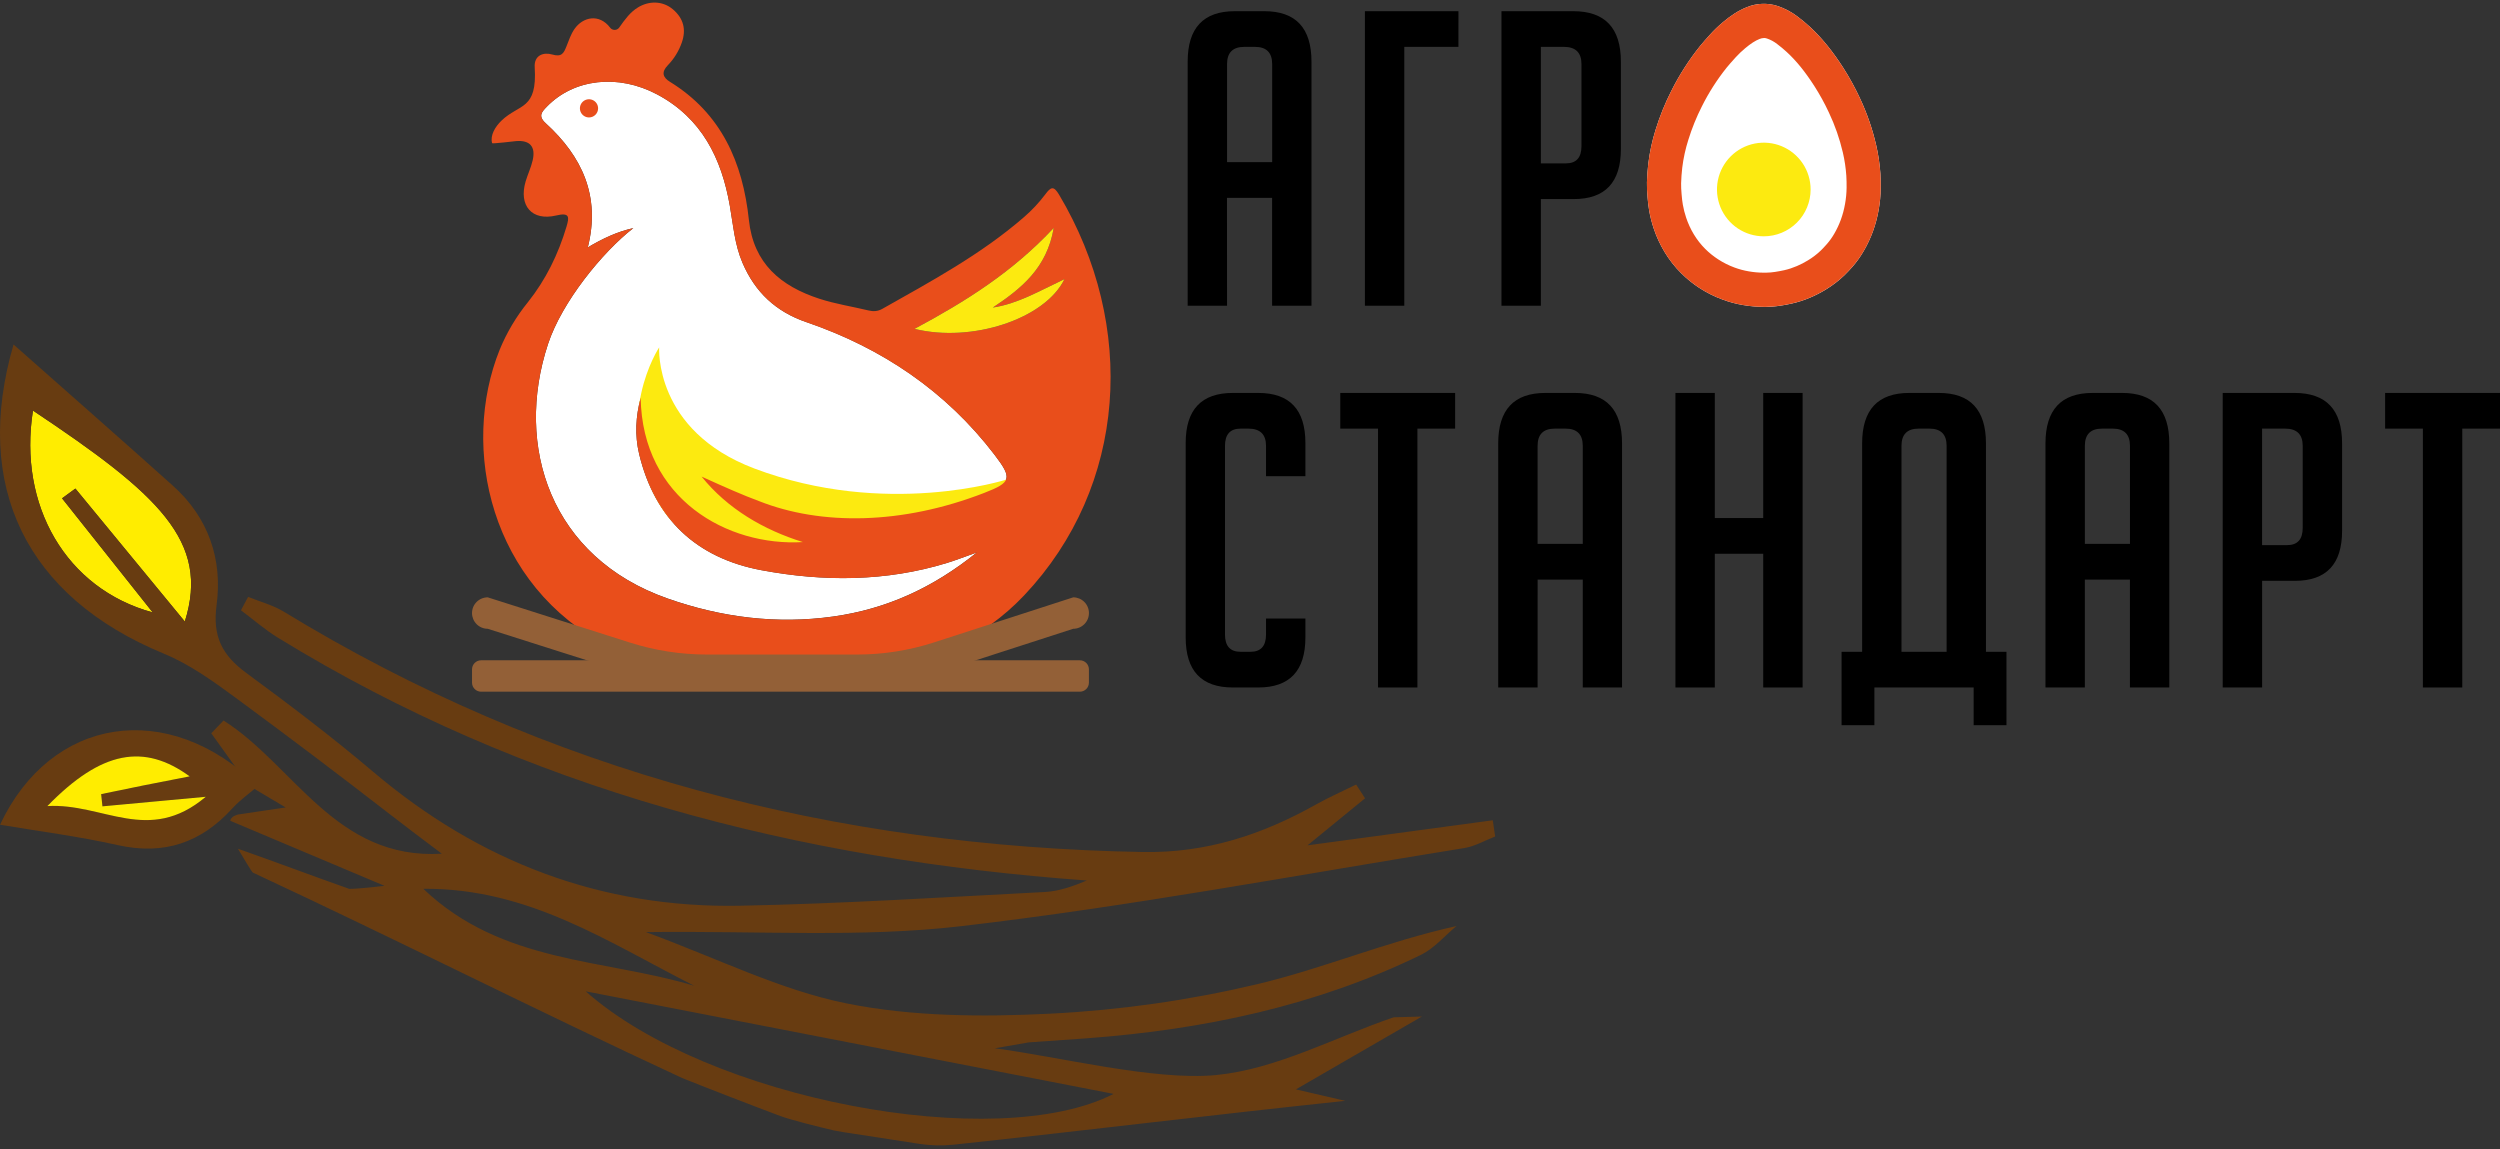 <?xml version="1.0" encoding="UTF-8"?> <svg xmlns="http://www.w3.org/2000/svg" width="335" height="154" viewBox="0 0 335 154" fill="none"><rect x="0" y="0" width="335" height="154" fill="#333333" stroke="none"/><g clip-path="url(#clip0_605_6)"><path fill-rule="evenodd" clip-rule="evenodd" d="M108.079 43.174C103.938 41.754 101.194 39.154 99.5 35.226C98.447 32.769 98.247 30.151 97.797 27.571C96.689 21.208 94.028 15.823 88.053 12.646C82.817 9.864 76.895 10.552 73.274 14.296C72.605 14.985 72.058 15.543 73.12 16.51C78.001 20.956 80.498 26.301 78.767 33.147C80.715 31.99 82.705 31.041 84.867 30.565C80.715 33.789 75.29 40.475 73.436 46.093C68.896 59.848 73.809 74.7 89.447 80.195C96.644 82.724 104.057 83.678 111.654 82.612C118.734 81.619 125.012 78.782 130.909 74.018C129.286 74.592 128.101 75.062 126.894 75.433C118.696 77.944 110.353 77.959 102.036 76.404C93.329 74.778 87.731 69.531 85.645 60.834C85.046 58.335 85.184 55.779 85.852 53.302C86.077 66.872 97.499 73.234 107.587 72.633C102.323 71.002 97.484 68.177 94.017 63.859C97.27 65.336 99.544 66.344 101.751 67.158C110.024 70.419 120.857 70.317 131.886 66.043C135.523 64.632 135.696 64.109 133.273 60.938C126.753 52.397 118.173 46.632 108.08 43.168L108.079 43.174Z" fill="white"></path><path fill-rule="evenodd" clip-rule="evenodd" d="M88.329 46.533C88.329 46.533 87.58 57.68 101.081 62.778C118.707 69.437 134.804 64.278 134.804 64.278C134.804 64.278 137.37 72.975 121.175 73.775C104.98 74.576 93.332 76.374 88.223 67.326C81.914 56.158 88.34 46.533 88.34 46.533H88.329Z" fill="#FCEA10"></path><path fill-rule="evenodd" clip-rule="evenodd" d="M141.195 30.542C135.705 36.437 129.391 40.404 122.546 44.067C130.195 45.959 140.014 42.764 142.635 37.408C139.25 39.002 136.373 40.714 133.03 41.214C136.835 38.678 140.276 35.949 141.195 30.542Z" fill="#312783"></path><path fill-rule="evenodd" clip-rule="evenodd" d="M140.061 26.055C139.221 27.17 138.263 28.192 137.205 29.103C131.46 34.09 124.805 37.676 118.229 41.387C117.633 41.724 117.038 41.759 116.385 41.601C114.179 41.071 111.914 40.726 109.767 40.023C104.635 38.34 100.968 35.324 100.351 29.468C99.54 21.794 96.671 15.212 89.781 10.969C88.783 10.356 88.611 9.653 89.485 8.746C90.329 7.877 90.972 6.832 91.367 5.686C91.973 3.946 91.585 2.471 90.197 1.275C88.77 0.049 86.904 0.123 85.486 0.995C84.441 1.636 83.751 2.588 82.982 3.685C82.914 3.783 82.823 3.863 82.718 3.919C82.612 3.975 82.495 4.006 82.376 4.008C82.256 4.01 82.138 3.984 82.031 3.932C81.923 3.88 81.83 3.803 81.758 3.708C80.305 1.795 78.117 2.252 76.982 3.881C76.499 4.573 76.219 5.424 75.909 6.204C75.531 7.155 75.262 7.675 73.979 7.3C72.847 6.97 71.547 7.384 71.65 9.007C72.014 14.779 69.586 13.87 67.204 16.16C66.364 16.967 65.649 18.139 65.944 19.187C65.972 19.287 68.936 18.925 69.147 18.908C70.999 18.757 71.803 19.64 71.379 21.482C71.16 22.443 70.719 23.353 70.437 24.302C69.475 27.544 71.261 29.653 74.531 28.875C76.345 28.444 76.298 29.074 75.912 30.367C74.806 34.067 73.148 37.475 70.733 40.502C69.174 42.424 67.903 44.563 66.96 46.852C61.651 60.042 65.673 78.474 81.583 86.649C92.75 92.381 104.489 93.15 116.577 90.48C124.415 88.75 131.668 85.684 137.252 79.764C151.07 65.129 152.358 43.637 141.921 26.096C141.188 24.866 140.82 25.035 140.066 26.045L140.061 26.055ZM131.885 66.05C120.855 70.329 110.022 70.426 101.75 67.164C99.543 66.346 97.269 65.344 94.014 63.865C97.484 68.177 102.328 71.002 107.585 72.639C97.498 73.242 86.073 66.881 85.85 53.308C85.183 55.786 85.044 58.339 85.644 60.84C87.734 69.538 93.326 74.781 102.035 76.41C110.351 77.966 118.695 77.951 126.892 75.439C128.104 75.068 129.285 74.599 130.907 74.025C125.011 78.788 118.732 81.629 111.652 82.618C104.054 83.684 96.643 82.736 89.445 80.202C73.813 74.703 68.894 59.855 73.435 46.096C75.289 40.48 80.713 33.792 84.865 30.568C82.704 31.043 80.713 31.993 78.765 33.15C80.495 26.304 77.999 20.963 73.118 16.513C72.057 15.546 72.603 14.992 73.271 14.299C76.898 10.555 82.819 9.87 88.052 12.652C94.026 15.83 96.686 21.214 97.796 27.578C98.244 30.152 98.44 32.779 99.498 35.233C101.192 39.161 103.943 41.76 108.077 43.181C118.17 46.645 126.749 52.415 133.27 60.95C135.696 64.116 135.522 64.639 131.885 66.05ZM122.548 44.065C129.393 40.402 135.707 36.436 141.198 30.54C140.279 35.946 136.837 38.676 133.035 41.212C136.376 40.712 139.253 39.001 142.638 37.407C140.017 42.763 130.198 45.958 122.548 44.065Z" fill="#E94E1B"></path><path fill-rule="evenodd" clip-rule="evenodd" d="M142.637 37.407C140.015 42.763 130.196 45.958 122.548 44.066C129.393 40.403 135.707 36.437 141.198 30.541C140.278 35.947 136.837 38.678 133.035 41.213C136.376 40.712 139.252 39.001 142.637 37.407Z" fill="#FCEA10"></path><path fill-rule="evenodd" clip-rule="evenodd" d="M80.145 14.519C80.145 14.679 80.114 14.837 80.053 14.985C79.991 15.133 79.901 15.268 79.788 15.381C79.675 15.494 79.541 15.584 79.393 15.645C79.245 15.706 79.086 15.738 78.926 15.738C78.685 15.738 78.449 15.666 78.249 15.532C78.049 15.398 77.892 15.208 77.8 14.985C77.708 14.762 77.684 14.517 77.731 14.281C77.778 14.044 77.894 13.827 78.064 13.657C78.235 13.486 78.452 13.37 78.689 13.323C78.925 13.276 79.17 13.3 79.393 13.393C79.616 13.485 79.806 13.641 79.94 13.841C80.074 14.042 80.145 14.278 80.145 14.519Z" fill="#E94E1B"></path><path fill-rule="evenodd" clip-rule="evenodd" d="M144.704 92.686H64.461C64.141 92.685 63.834 92.558 63.607 92.331C63.381 92.105 63.253 91.798 63.252 91.478V89.689C63.253 89.368 63.381 89.062 63.607 88.835C63.834 88.608 64.141 88.48 64.461 88.479H144.704C145.025 88.48 145.332 88.608 145.559 88.835C145.785 89.061 145.913 89.368 145.914 89.689V91.478C145.913 91.798 145.785 92.105 145.559 92.332C145.332 92.558 145.025 92.686 144.704 92.686Z" fill="#936037"></path><path fill-rule="evenodd" clip-rule="evenodd" d="M143.812 84.256L125.152 90.295C121.827 91.371 118.353 91.92 114.857 91.92H94.653C91.21 91.92 87.787 91.388 84.505 90.345L65.356 84.256C64.797 84.256 64.262 84.034 63.867 83.639C63.472 83.244 63.25 82.708 63.25 82.15C63.25 81.591 63.472 81.056 63.867 80.661C64.262 80.266 64.797 80.044 65.356 80.044L84.425 86.11C87.757 87.169 91.233 87.708 94.73 87.708H114.851C118.347 87.709 121.821 87.161 125.147 86.085L143.812 80.044C144.371 80.044 144.906 80.266 145.301 80.661C145.696 81.056 145.918 81.591 145.918 82.15C145.918 82.708 145.696 83.244 145.301 83.639C144.906 84.034 144.371 84.256 143.812 84.256Z" fill="#936037"></path><path fill-rule="evenodd" clip-rule="evenodd" d="M164.424 40.969H159.147V8.261C159.147 3.754 161.253 1.5 165.464 1.499H169.422C173.634 1.499 175.739 3.753 175.739 8.261V40.969H170.462V26.512H164.415L164.424 40.969ZM170.471 21.728V8.591C170.471 7.051 169.702 6.281 168.163 6.281H166.735C165.195 6.281 164.425 7.051 164.425 8.591V21.728H170.471Z" fill="black"></path><path fill-rule="evenodd" clip-rule="evenodd" d="M195.429 6.281H188.175V40.969H182.898V1.499H195.432L195.429 6.281Z" fill="black"></path><path fill-rule="evenodd" clip-rule="evenodd" d="M201.2 1.499H210.821C215.071 1.499 217.197 3.753 217.198 8.261V19.97C217.198 24.441 215.092 26.677 210.881 26.677H206.475V40.969H201.198V1.499H201.2ZM206.475 21.893H209.829C211.221 21.893 211.917 21.124 211.917 19.585V8.588C211.917 7.049 211.13 6.279 209.554 6.279H206.475V21.893Z" fill="black"></path><path fill-rule="evenodd" clip-rule="evenodd" d="M174.924 82.887V85.416C174.924 89.888 172.818 92.123 168.607 92.123H165.199C160.987 92.123 158.881 89.888 158.881 85.416V59.36C158.881 54.889 160.987 52.654 165.199 52.653H168.607C172.818 52.653 174.924 54.889 174.924 59.36V63.812H169.647V59.745C169.647 58.205 168.859 57.435 167.283 57.435H166.239C164.845 57.435 164.149 58.205 164.149 59.745V85.031C164.149 86.571 164.846 87.341 166.239 87.341H167.558C168.951 87.341 169.647 86.571 169.647 85.031V82.888L174.924 82.887Z" fill="black"></path><path fill-rule="evenodd" clip-rule="evenodd" d="M189.932 57.435V92.123H184.655V57.435H179.597V52.653H194.989V57.435H189.932Z" fill="black"></path><path fill-rule="evenodd" clip-rule="evenodd" d="M206.038 92.123H200.76V59.415C200.76 54.907 202.866 52.653 207.078 52.653H211.037C215.248 52.653 217.354 54.907 217.354 59.415V92.123H212.09V77.664H206.042L206.038 92.123ZM212.09 72.882V59.744C212.09 58.205 211.32 57.435 209.781 57.435H208.346C206.806 57.435 206.037 58.205 206.038 59.744V72.882H212.09Z" fill="black"></path><path fill-rule="evenodd" clip-rule="evenodd" d="M236.271 92.123V74.203H229.784V92.123H224.508V52.653H229.784V69.419H236.271V52.653H241.549V92.123H236.271Z" fill="black"></path><path fill-rule="evenodd" clip-rule="evenodd" d="M251.169 92.123V97.18H246.771V87.341H249.526V59.415C249.526 54.907 251.632 52.653 255.843 52.653H259.802C264.013 52.653 266.119 54.907 266.119 59.415V87.341H268.868V97.18H264.469V92.123H251.169ZM260.846 87.341V59.744C260.846 58.205 260.077 57.435 258.536 57.435H257.107C255.568 57.435 254.799 58.205 254.799 59.744V87.341H260.846Z" fill="black"></path><path fill-rule="evenodd" clip-rule="evenodd" d="M279.369 92.123H274.094V59.415C274.094 54.907 276.198 52.653 280.412 52.653H284.37C288.581 52.653 290.687 54.907 290.687 59.415V92.123H285.41V77.664H279.369V92.123ZM285.416 72.882V59.744C285.416 58.205 284.647 57.435 283.109 57.435H281.68C280.139 57.435 279.369 58.205 279.372 59.744V72.882H285.416Z" fill="black"></path><path fill-rule="evenodd" clip-rule="evenodd" d="M297.844 52.653H307.462C311.713 52.653 313.84 54.907 313.84 59.415V71.124C313.84 75.595 311.734 77.831 307.523 77.831H303.124V92.123H297.844V52.653ZM303.119 73.047H306.474C307.867 73.047 308.562 72.278 308.562 70.739V59.742C308.562 58.204 307.775 57.434 306.199 57.434H303.119V73.047Z" fill="black"></path><path fill-rule="evenodd" clip-rule="evenodd" d="M329.944 57.435V92.123H324.666V57.435H319.607V52.653H335V57.435H329.944Z" fill="black"></path><path fill-rule="evenodd" clip-rule="evenodd" d="M236.43 41.116C235.486 41.12 234.545 41.042 233.614 40.882C232.673 40.726 231.749 40.481 230.855 40.15C229.755 39.749 228.701 39.224 227.717 38.584C226.836 38.011 226.018 37.347 225.273 36.605C224.414 35.747 223.663 34.786 223.039 33.745C222.442 32.755 221.957 31.7 221.594 30.602C221.329 29.814 221.125 29.006 220.982 28.187C220.88 27.59 220.812 26.983 220.766 26.377C220.706 25.727 220.68 25.075 220.689 24.423C220.712 23.596 220.776 22.771 220.869 21.948C221.055 20.398 221.385 18.868 221.855 17.379C222.406 15.593 223.109 13.857 223.954 12.19C225.022 10.051 226.317 8.032 227.813 6.168C228.25 5.628 228.719 5.115 229.182 4.601C229.71 4.018 230.28 3.473 230.884 2.969C231.859 2.15 232.899 1.427 234.097 0.958C235.383 0.427 236.817 0.369 238.145 0.793C239.147 1.118 240.084 1.614 240.916 2.259C241.48 2.684 242.023 3.137 242.54 3.614C244.27 5.215 245.697 7.071 246.972 9.049C247.813 10.361 248.564 11.73 249.222 13.144C250.168 15.15 250.897 17.251 251.398 19.411C251.695 20.682 251.887 21.976 251.975 23.279C252.015 23.923 252.028 24.565 252.019 25.212C252.006 26.193 251.912 27.171 251.74 28.137C251.568 29.112 251.31 30.07 250.975 31.001C250.642 31.916 250.226 32.799 249.734 33.639C249.304 34.384 248.803 35.085 248.24 35.734C247.889 36.126 247.538 36.511 247.162 36.874C246.404 37.602 245.568 38.244 244.671 38.79C244 39.202 243.3 39.563 242.575 39.871C241.77 40.217 240.934 40.487 240.077 40.678C239.556 40.795 239.026 40.897 238.503 40.972C237.819 41.076 237.128 41.124 236.434 41.116H236.43Z" fill="white"></path><path fill-rule="evenodd" clip-rule="evenodd" d="M236.356 5.088C236.495 5.09 236.634 5.114 236.766 5.158C237.267 5.326 237.736 5.58 238.15 5.908C238.593 6.242 239.02 6.597 239.427 6.973C240.715 8.159 241.885 9.605 243.119 11.524C243.848 12.661 244.499 13.846 245.069 15.071C245.881 16.785 246.509 18.582 246.941 20.43C247.18 21.459 247.337 22.506 247.408 23.561C247.437 24.064 247.451 24.6 247.444 25.154C247.435 25.885 247.364 26.614 247.234 27.334C247.109 28.049 246.923 28.751 246.675 29.434C246.438 30.088 246.14 30.72 245.789 31.321C245.507 31.81 245.179 32.272 244.807 32.698C244.479 33.07 244.213 33.351 243.975 33.583C243.454 34.079 242.882 34.516 242.267 34.886C241.793 35.179 241.296 35.435 240.782 35.653C240.241 35.887 239.677 36.072 239.103 36.203C238.751 36.279 238.282 36.374 237.859 36.436C237.463 36.498 237.063 36.532 236.663 36.538H236.562H236.477H236.3C235.647 36.535 234.997 36.477 234.355 36.365C233.7 36.255 233.056 36.083 232.432 35.853C231.656 35.569 230.915 35.197 230.224 34.746C229.607 34.346 229.032 33.883 228.511 33.365C227.917 32.772 227.398 32.107 226.964 31.387C226.543 30.686 226.201 29.941 225.942 29.164C225.75 28.595 225.602 28.012 225.499 27.42C225.43 27.019 225.376 26.565 225.334 26.03C225.291 25.496 225.255 24.987 225.269 24.56C225.287 23.902 225.338 23.218 225.421 22.467C225.577 21.198 225.852 19.947 226.239 18.729C226.718 17.189 227.322 15.693 228.051 14.254C228.974 12.406 230.09 10.661 231.383 9.048C231.687 8.673 232.043 8.277 232.42 7.859L232.59 7.669C232.98 7.244 233.395 6.846 233.838 6.477C234.585 5.849 235.202 5.451 235.775 5.224C235.961 5.146 236.16 5.103 236.361 5.096L236.356 5.088ZM236.356 0.508C235.58 0.512 234.813 0.664 234.095 0.954C232.899 1.422 231.857 2.144 230.882 2.965C230.278 3.469 229.71 4.014 229.18 4.597C228.713 5.113 228.243 5.624 227.811 6.163C226.315 8.028 225.02 10.047 223.952 12.186C223.106 13.854 222.404 15.592 221.853 17.379C221.383 18.868 221.052 20.398 220.866 21.949C220.774 22.768 220.71 23.597 220.687 24.423C220.678 25.076 220.704 25.728 220.764 26.378C220.811 26.984 220.881 27.59 220.98 28.188C221.123 29.007 221.327 29.814 221.591 30.602C221.956 31.7 222.44 32.754 223.036 33.746C223.661 34.786 224.412 35.747 225.271 36.605C226.016 37.347 226.834 38.011 227.715 38.584C228.699 39.224 229.753 39.75 230.855 40.151C231.75 40.482 232.673 40.727 233.612 40.882C234.502 41.035 235.401 41.113 236.303 41.116H236.423C236.502 41.116 236.578 41.116 236.658 41.116C237.273 41.11 237.886 41.061 238.494 40.97C239.024 40.895 239.548 40.791 240.071 40.677C240.925 40.486 241.762 40.216 242.567 39.869C243.291 39.561 243.991 39.2 244.662 38.788C245.561 38.243 246.397 37.602 247.156 36.875C247.529 36.511 247.885 36.127 248.231 35.736C248.799 35.088 249.302 34.387 249.734 33.643C250.226 32.803 250.642 31.92 250.975 31.005C251.313 30.074 251.568 29.116 251.74 28.142C251.912 27.176 252.006 26.198 252.019 25.217C252.028 24.573 252.019 23.93 251.975 23.284C251.89 21.981 251.695 20.687 251.398 19.416C250.897 17.252 250.166 15.148 249.22 13.139C248.562 11.725 247.811 10.357 246.968 9.045C245.695 7.067 244.268 5.211 242.538 3.61C242.019 3.131 241.475 2.674 240.914 2.254C240.08 1.609 239.143 1.113 238.141 0.788C237.564 0.604 236.962 0.51 236.356 0.508Z" fill="#E94E1B"></path><path fill-rule="evenodd" clip-rule="evenodd" d="M34.604 105.301C33.448 106.295 32.174 107.182 31.156 108.302C26.951 112.927 21.975 114.638 15.752 113.24C10.517 112.063 5.171 111.387 0.003 110.512C6.803 96.052 22.453 93.491 34.586 105.341C34.715 105.196 34.604 105.301 34.604 105.301ZM6.35 108.01C13.829 107.572 19.906 113.24 27.58 106.764L13.733 108.044C13.676 107.498 13.618 106.954 13.56 106.412C15.457 106.019 17.354 105.619 19.254 105.242C21.199 104.852 23.148 104.478 25.422 104.034C19.316 99.598 13.614 100.556 6.353 108.012L6.35 108.01Z" fill="#683C11"></path><path fill-rule="evenodd" clip-rule="evenodd" d="M24.765 83.287L10.102 65.469L8.316 66.775L20.463 82.066C8.834 78.898 2.413 67.717 4.418 55.016C21.259 66.244 28.162 72.519 24.765 83.287Z" fill="#FFED00"></path><path fill-rule="evenodd" clip-rule="evenodd" d="M6.349 108.011C13.612 100.551 19.314 99.588 25.418 104.033C23.145 104.476 21.195 104.852 19.249 105.242C17.349 105.623 15.454 106.024 13.555 106.412C13.614 106.957 13.672 107.499 13.728 108.049L27.575 106.768C19.902 113.244 13.825 107.576 6.346 108.014L6.349 108.011Z" fill="#FFED00"></path><path fill-rule="evenodd" clip-rule="evenodd" d="M112.965 151.698L123.212 153.279C124.728 153.512 126.268 153.548 127.793 153.385C145.341 151.504 161.83 149.461 180.266 147.512L173.65 145.976C177.511 143.728 186.957 138.296 190.53 136.216L186.748 136.32C178.827 139.02 171.057 143.269 162.949 144.058C154.71 144.86 141.715 141.558 133.292 140.473L137.854 139.679C140.446 139.498 143.039 139.328 145.63 139.134C161.197 137.972 176.281 134.826 190.404 127.952C192.194 127.08 193.589 125.394 195.166 124.091C185.69 126.197 177.255 129.798 168.456 131.885C159.35 134.043 150.065 135.365 140.718 135.833C131.63 136.283 122.25 136.238 113.395 134.448C104.541 132.658 96.186 128.442 86.559 124.902C101.639 124.709 115.367 125.672 128.792 124.107C151.371 121.477 173.763 117.256 196.222 113.638C197.645 113.41 198.977 112.621 200.352 112.092L200.029 109.918C192.18 110.979 184.33 112.04 175.207 113.276L182.918 106.974C182.52 106.36 182.123 105.745 181.726 105.129C179.92 106.02 178.069 106.834 176.313 107.819C169.103 111.855 161.658 114.323 153.12 114.17C111.922 113.431 73.378 103.537 38.043 81.972C36.582 81.081 34.848 80.633 33.247 79.983C32.928 80.582 32.609 81.18 32.288 81.778C33.933 83.008 35.494 84.376 37.237 85.447C70.452 105.861 106.996 115.177 145.628 117.988C143.774 118.768 141.898 119.429 139.995 119.529C126.397 120.231 112.802 121.102 99.195 121.367C80.624 121.729 64.247 115.5 49.998 103.415C44.516 98.767 38.788 94.429 32.999 90.173C29.762 87.794 28.464 85.279 29.021 81.099C29.84 74.962 27.945 69.368 23.18 65.095C16.043 58.695 8.829 52.372 1.815 46.163C-3.705 65.142 3.466 79.962 21.963 87.593C25.419 89.018 28.585 91.299 31.628 93.54C38.6 98.667 45.506 103.883 52.345 109.188C54.727 111.035 56.5 112.359 59.203 114.397C44.981 115.252 39.446 102.571 29.956 96.549L28.311 98.259L33.395 105.356L33.413 105.312L38.278 108.198L31.922 109.141C31.922 109.141 30.942 109.338 30.86 109.987C37.259 112.678 45.126 116.018 51.525 118.702C51.525 118.702 48.239 119.109 46.803 119.109C41.479 117.23 37.539 115.724 31.881 113.727C32.628 114.969 33.747 116.861 33.885 116.927C53.834 126.231 71.432 135.188 91.4 144.451C93.506 145.311 100.969 148.208 104.579 149.553C105.927 150.055 109.798 151.03 111.748 151.482C112.153 151.564 112.558 151.636 112.965 151.698ZM24.766 83.287L10.103 65.468L8.316 66.776L20.463 82.065C8.835 78.899 2.413 67.718 4.418 55.017C21.26 66.244 28.162 72.519 24.766 83.287ZM56.72 119.098C70.846 118.97 81.6 126.329 93.031 132.096C81.008 128.463 67.27 129.165 56.72 119.098ZM78.48 132.837L149.224 146.581C133.561 154.624 94.857 147.354 78.483 132.837H78.48Z" fill="#683C11"></path><path fill-rule="evenodd" clip-rule="evenodd" d="M242.622 25.392C242.622 27.056 241.963 28.651 240.786 29.828C239.61 31.005 238.013 31.666 236.349 31.666C235.108 31.666 233.896 31.298 232.863 30.608C231.832 29.919 231.027 28.939 230.553 27.793C230.079 26.646 229.954 25.385 230.195 24.168C230.439 22.951 231.036 21.833 231.913 20.955C232.789 20.078 233.907 19.48 235.126 19.238C236.343 18.996 237.604 19.12 238.751 19.595C239.896 20.07 240.876 20.874 241.567 21.906C242.256 22.938 242.622 24.151 242.622 25.392Z" fill="#FCEA10"></path></g><defs><clipPath id="clip0_605_6"><rect width="335" height="153.188" fill="white" transform="translate(0 0.346)"></rect></clipPath></defs></svg> 